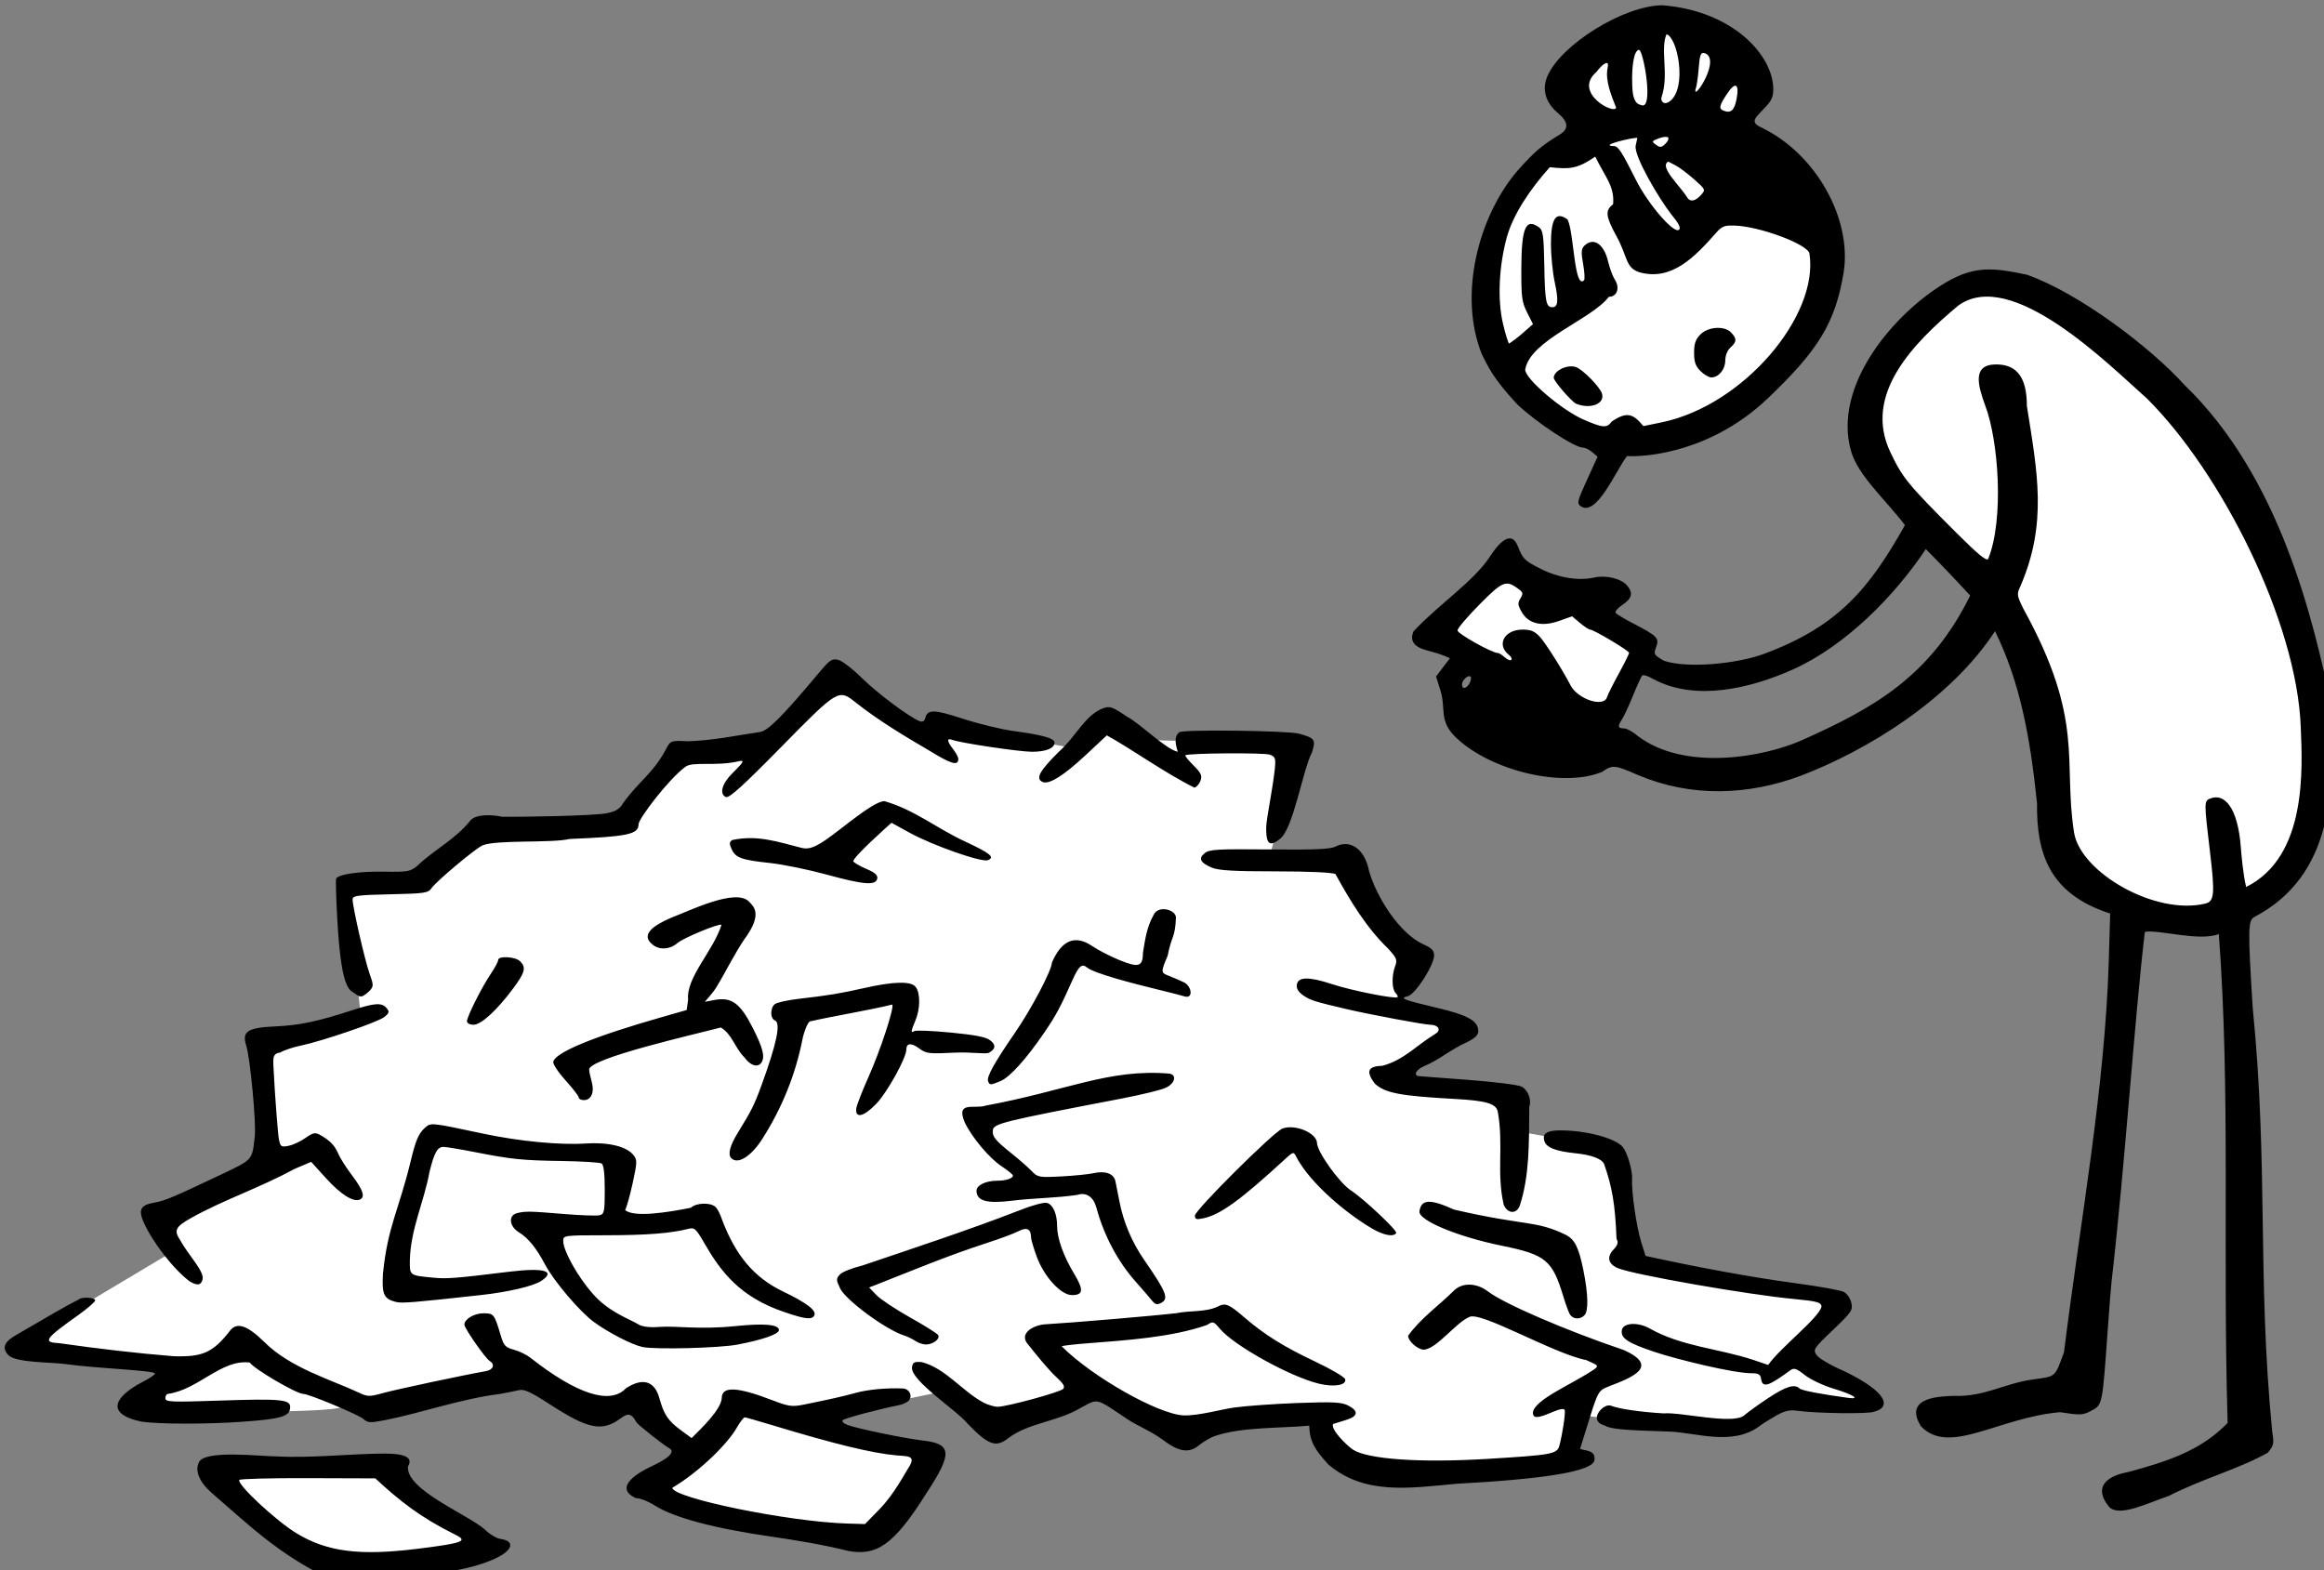 <?xml version="1.0" encoding="UTF-8"?>
<svg xmlns="http://www.w3.org/2000/svg" height="257.958mm" viewBox="0 0 381.807 257.958" width="381.807mm">
  <rect x="0" y="0" width="381.807" height="257.958" fill="#808080" stroke="none"/>
  <path color="#000" d="m 2879.008,2090.451 c -3.082,-0.013 -6.314,0.084 -9.703,0.299 -54.603,3.461 -57.79,55.452 -42.838,61.748 0,0 -38.168,28.323 -55.326,69.115 -17.158,40.792 -3.028,86.951 36.242,114.613 57.413,32.699 102.697,10.818 155.088,-54.664 52.391,-65.482 -43.584,-131.541 -43.584,-131.541 23.052,-13.922 22.796,-59.313 -39.879,-59.57 z m 202.367,159 c -22.755,-0.196 -48.166,19.082 -63.721,40.629 -19.91,27.58 -27.068,56.646 3.211,90.502 97.302,98.649 91.894,159.563 97.949,201.016 6.056,41.453 24.498,71.923 111.113,58.711 86.615,-13.212 34.727,-205.722 1.42,-268.975 -33.306,-63.252 -105.792,-100.823 -131.758,-116.76 -5.68,-3.486 -11.843,-5.068 -18.215,-5.123 z m -302.986,174.883 -45.693,45.416 109.277,54.5 19.545,-47.895 z m -419.852,68.873 -37.82,43.463 -55.227,4.961 -32.346,45.977 -90.781,0.959 -39.27,36.658 -44.061,-1.438 8.412,81.893 -59.588,17.246 3.789,76.242 -71.482,29.711 10.52,23.188 -95.445,56.955 105.426,14.018 -37.682,26.895 c 131.275,3.517 133.602,-1.898 133.602,-1.898 l 18.664,4.191 91.383,-22.358 47.123,24.557 19.973,-8.709 37.984,30.189 -30.477,22.563 c 39,14.884 83.642,27.848 141.055,36.465 l 37.256,-57.145 -76.426,-21.537 84.811,-17.518 32.213,24.559 59.902,-24.797 57.504,31.506 c 14.44,-14.71 53.786,-10.603 81.578,-15.225 7.635,12.71 10.018,31.862 30.723,35.358 43.761,6.575 82.832,-4.3 124.24,-6.477 l 10.117,-30.068 96.906,9.344 33.193,-18.27 53.561,1.193 -49.615,-32.041 29.15,-32.105 -128.779,-21.535 -13.744,-71.957 -56.242,-10.16 -2.516,-21.535 -79.621,-11.389 47.846,-32.44 -44.656,-12.119 14.385,-29.441 c -14.89,-15.33 -29.596,-21.133 -45.012,-63.402 l -48.385,-0.014 19.631,-70.369 -90.785,-2.477 -32.732,-14.111 -17.867,18.953 -84.603,-15.475 c -7.072,20.059 -43.856,-20.689 -65.783,-31.033 z m -278.465,492.139 -106.219,2.098 c 18.752,24.67 45.248,44.807 75.455,62.773 34.413,-0.707 68.466,-2.643 100.025,-13.051 z" fill="#FFFFFF" overflow="visible" paint-order="fill markers stroke" transform="translate(-113.935,-22.109) matrix(0.265,0,0,0.265,-374.679,-528.017)"></path>
  <path d="m 1975.169,3001.621 c -7.507,-6.48 -10.556,-13.475 -8.163,-18.728 2.711,-8.394 38.383,-3.962 48.176,-3.991 22.122,1.201 46.206,-1.698 67.288,-1.741 12.789,0 17.573,2.654 14.284,7.92 -1.493,14.526 37.282,29.903 47.637,39.157 2.949,2.884 7.274,5.499 9.611,5.812 9.5,1.272 7.771,7.269 -3.567,12.371 -16.305,7.337 -38.9,10.63 -77.546,11.302 l -26.079,0.453 c -30.548,-15.091 -47.342,-31.474 -71.64,-52.554 z m 127.642,34.548 c 28.367,-3.519 31.612,-4.786 22.86,-8.925 -21.548,-10.812 -33.51,-20.287 -49.185,-34.713 l -41.756,-0.145 c -22.966,-0.079 -42.11,0.428 -42.543,1.128 -1.627,2.633 22.935,25.505 35.569,33.121 19.037,11.476 38.979,14.009 75.055,9.534 z m 267.247,1.421 c -15.571,-3.87 -32.039,-6.64 -47.348,-8.841 -36.026,-5.17 -61.001,-11.818 -73.014,-19.437 -4.157,-2.636 -9.375,-4.661 -11.595,-4.5 -15.415,-7.084 4.046,-17.104 8.857,-19.369 11.61,-5.35 15.706,-9.391 11.758,-11.6 -3.687,-2.063 -19.725,-14.752 -20.278,-16.043 -3.441,-6.387 -5.908,-5.357 -9.724,-2.555 -11.661,8.603 -20.092,6.903 -44.615,-8.996 -11.296,-7.323 -15.398,-9.186 -18.535,-8.417 -2.216,0.543 -7.656,1.623 -12.088,2.4 -23.691,2.947 -48.02,11.604 -70.473,16.087 -9.778,1.926 -11.133,1.868 -13.853,-0.594 -2.952,-2.671 -33.882,-15.575 -37.333,-15.575 -4.17,0 -30.753,-15.591 -33.124,-19.427 -17.709,-2.205 -31.693,16.735 -50.729,19.427 -0.88,0 -1.601,1.19 -1.601,2.644 0,2.404 3.11,2.539 34.291,1.49 36.681,-1.234 43.075,-0.655 43.075,3.902 0,5.914 -5.097,7.496 -29.818,9.253 -21.951,1.56 -51.238,1.525 -62.426,-0.076 -24.27,-5.303 -14.819,-16.534 0.776,-24.645 4.211,-2.148 7.656,-4.473 7.656,-5.166 0,-1.972 -36.195,-3.173 -55.328,-5.869 -9.124,-1.286 -31.054,-0.711 -35.666,-5.634 -4.162,-4.599 -2.479,-8.359 5.775,-12.905 20.729,-12.013 27.691,-16.269 37.911,-21.527 1.741,-1.741 10.238,-1.288 10.238,0.546 0,0.908 -4.814,5.078 -10.697,9.268 -20.75,14.775 -22.061,16.754 -11.459,17.299 24.244,3.443 47.486,6.192 70.766,8.064 17.894,0.574 24.445,-2.161 35.202,-16.134 4.235,-5.103 10.615,-2.894 20.953,7.253 16.226,16.172 41.045,23.248 58.465,31.359 5.69,2.706 6.677,2.727 15.312,0.333 7.943,-2.203 50.347,-11.236 63.627,-13.554 4.661,-0.814 5.894,-4.187 2.329,-6.372 -2.705,-1.658 -15.626,-20.234 -15.626,-22.465 0,-3.433 6.061,-7.03 11.847,-7.03 6.42,0 6.735,0.412 10.811,14.111 1.762,5.922 2.856,7.078 8.016,8.467 3.287,0.885 7.852,3.085 10.145,4.889 28.976,22.793 49.615,29.404 59.347,19.009 10.278,-6.689 17.693,-4.703 20.747,6.162 2.795,10.175 5.372,14.008 13.367,19.888 l 6.588,4.845 c 5.851,-5.85 18.172,-17.412 18.696,-24.76 0,-7.534 9.424,-7.143 31.43,1.305 10.015,3.845 12.188,4.149 19.341,2.712 15.836,-3.181 24.298,-5.095 32.518,-7.352 7.402,-2.033 18.742,-3.08 28.96,-2.673 4.026,0.16 6.22,4.473 3.775,7.42 -0.93,1.121 -3.663,2.43 -6.072,2.91 -12.752,2.537 -33.581,8.076 -34.864,9.271 -0.851,0.792 0.334,2.057 2.806,2.997 5.998,2.28 35.507,8.388 46.617,9.649 18.262,2.072 18.698,7.872 2.449,32.573 -20.723,33.203 -31.4,38.812 -48.182,35.984 z m 19.057,-25.977 c 9.106,-9.326 16.018,-22.771 17.986,-25.761 5.085,-7.724 -0.663,-6.941 -7.675,-7.592 -15.171,-1.41 -38.143,-7.001 -76.716,-18.672 -8.865,-2.682 -16.602,-4.889 -17.195,-4.905 -0.593,-0.016 -2.699,2.692 -4.68,6.016 -5.475,10.043 -23.369,27.737 -40.178,37.653 0,6.345 72.203,21.11 108.472,22.182 l 10.96,0.324 z m 762.28,-1.36 c -10.911,-13.425 0.499,-19.681 11.969,-21.68 23.944,-6.547 45.02,-13.2 61.498,-30.448 -3.181,-106.773 1.873,-205.669 -5.462,-303.101 -11.902,4.874 -37.9,-2.995 -45.869,-1.309 -6.49,54.905 -12.158,143.21 -20.663,217.127 -0.291,2.216 -1.376,15.997 -2.412,30.624 -3.225,45.536 -3.206,45.44 -9.95,49.051 -5.434,2.909 -6.727,2.974 -19.557,0.978 -38.575,3.402 -68.662,27.151 -86.239,8.72 -11.502,-18.691 13.579,-18.537 20.55,-18.84 18.44,0.731 30.802,-7.534 48.421,-10.12 15.05,-2.053 13.819,-0.999 19.729,-16.895 10.468,-83.922 25.28,-163.31 27.741,-241.984 l 0.895,-30.036 c -38.175,-12.337 -45.666,-37.607 -45.36,-68.413 -4.21,-40.836 -10.449,-74.882 -26.026,-106.675 -27.697,42.551 -79.788,74.181 -120.495,89.684 -32.652,12.144 -67.679,13.504 -100.736,-0.427 -14.55,-6.381 -16.015,-6.51 -22.396,-1.969 -25.974,10.472 -71.19,-1.875 -91.29,-22.046 -9.939,-10.037 -5.424,-17.07 -8.839,-28.203 l -2.811,-8.938 4.322,-5.666 4.322,-5.666 -3.707,-1.559 c -2.039,-0.857 -6.777,-2.333 -10.53,-3.28 -8.116,-2.048 -10.932,-6.084 -8.289,-11.884 15.982,-17.078 37.175,-30.722 47.504,-46.543 4.126,-6.451 12.587,-17.181 16.974,-6.447 3.295,8.349 4.134,9.185 14.446,14.386 10.957,5.527 23.331,7.515 33.085,5.315 7.352,-1.658 16.901,0.707 20.428,5.061 3.821,4.717 2.998,7.845 -3.155,11.992 -2.794,1.883 -4.602,4.084 -4.018,4.892 0.584,0.808 5.776,3.908 11.538,6.89 14.309,7.405 15.621,8.808 13.496,14.437 -1.615,4.278 -1.338,4.751 4.887,8.342 14.681,4.947 45.324,1.845 61.743,-4.188 46.97,-17.261 65.966,-41.418 87.663,-79.863 -11.291,-15.123 -29.024,-30.52 -33.437,-46.019 -11.593,-40.719 26.99,-85.824 59.069,-104.629 17.904,-10.496 29.834,-8.867 49.955,-4.677 32.666,11.555 77.034,45.398 97.62,68.272 59.58,57.398 79.964,146.102 90.955,197.95 2.728,53.457 1.244,106.283 -47.481,131.976 -4.029,2.044 -4.132,7.455 -1.068,56.356 9.829,99.008 2.695,167.044 12.092,262.802 1.211,7.405 0.957,8.586 -2.806,13.059 -18.381,10.278 -39.886,15.8 -61.437,26.812 -12.866,4.229 -30.298,13.312 -36.868,6.78 z m 59.821,-374.138 c 5.392,-1.445 5.797,-6.052 2.765,-31.506 -3.833,-32.19 -3.835,-32.099 0.42,-33.695 8.225,-3.087 16.752,5.013 18.655,30.552 0.355,4.759 1.48,17.191 3.29,24.388 38.035,-18.825 34.84,-73.707 33.865,-98.773 -2.317,-65.736 -49.467,-158.372 -95.164,-203.862 -23.729,-21.057 -84.381,-82.204 -117.4,-57.646 -27.887,23.387 -58.944,54.948 -41.867,90.758 7.628,15.996 10.82,19.892 40.922,49.952 13.417,13.398 18.731,17.765 19.72,16.205 9.902,-24.501 6.463,-73.477 -1.911,-95.281 -4.348,-12.049 -8.292,-25.258 6.685,-25.319 13.113,-0.053 19.193,8.137 19.193,25.689 6.4,40.688 13.039,72.783 -4.149,112.141 -2.179,4.591 -2.039,5.535 2.029,13.736 38.203,69.323 24.433,93.912 31.361,138.553 3.832,24.693 50.343,51.788 81.586,44.109 z m -250.405,-101.201 c 44.779,-19.931 79.78,-39.698 104.445,-89.73 -9.062,-9.861 -19.154,-20.438 -27.501,-28.798 -19.559,29.359 -50.157,60.253 -82.634,74.726 -26.1,11.631 -60.225,19.915 -86.333,5.828 -3.191,-1.883 -6.307,-2.841 -6.925,-2.129 -0.618,0.712 -3.191,6.371 -5.719,12.577 -2.528,6.205 -5.542,12.713 -6.699,14.462 -2.889,4.368 -2.642,5.686 1.065,5.686 1.742,0 5.55,2.044 8.462,4.543 28.909,22.247 78.269,13.327 101.84,2.836 z m -120.742,-26.659 c 0.552,-1.74 3.865,-8.368 7.362,-14.729 3.497,-6.361 6.358,-12.128 6.358,-12.815 0,-1.34 -21.947,-14.422 -24.194,-14.422 -0.741,0 -3.549,-1.853 -6.241,-4.119 l -4.895,-4.119 -7.966,2.829 c -10.684,3.795 -18.982,1.877 -23.193,-5.36 -2.535,-4.358 -2.668,-5.642 -0.885,-8.56 1.823,-2.984 1.676,-3.746 -1.126,-5.823 -7.811,-5.79 -9.777,-5.015 -24.215,9.554 -7.514,7.582 -13.661,14.831 -13.661,16.11 0,2.036 21.342,13.992 24.976,13.992 0.751,0 2.696,1.204 4.322,2.676 1.627,1.472 3.444,2.19 4.039,1.595 0.595,-0.595 -0.061,-1.98 -1.459,-3.079 -7.951,-6.254 -2.841,-15.698 8.494,-15.698 5.045,0 7.456,1.004 10.637,4.432 3.546,3.822 13.875,20.131 19.108,30.172 4.483,8.602 20.489,13.83 22.542,7.362 z m -85.159,-8.743 c 0.886,-1.656 1.16,-3.463 0.608,-4.015 -1.408,-1.409 -5.33,2.128 -5.33,4.807 0,3.204 2.838,2.729 4.722,-0.791 z m -87.574,484.417 c -7.28,-8.102 -11.795,-13.717 -11.795,-24.083 -18.475,1.713 -41.768,0.686 -58.83,6.51 -2.659,0.98 -6.971,3.534 -9.582,5.676 -6.214,5.099 -12.572,4.101 -22.591,-3.547 -6.974,-5.167 -15.598,-8.534 -21.738,-12.623 -20.326,-13.613 -17.738,-13.015 -29.438,-6.802 -13.73,8.223 -32.062,9.099 -44.293,18.445 -7.791,6.128 -12.407,4.52 -25.323,-8.822 -6.016,-7.804 -35.384,-26.585 -34.524,-34.986 0.448,-3.155 1.348,-3.63 6.137,-3.237 14.88,3.944 24.674,17.823 38.227,25.096 2.837,1.457 6.826,2.62 8.865,2.583 5.875,-0.106 38.38,-8.98 40.44,-11.04 1.411,-1.41 0.26,-3.33 -4.732,-7.893 -3.614,-3.326 -11.707,-12.951 -16.611,-19.286 -6.841,-7.13 3.004,-12.521 10.398,-12.922 14.988,-0.813 67.606,-5.281 81.277,-6.901 8.306,-1.766 18.125,-0.427 25.776,-4.204 4.596,-2.332 6.715,-1.425 16.629,7.121 12.084,10.415 24.297,18.027 43.292,26.982 10.108,4.765 18.608,9.772 18.889,11.127 0.769,3.711 -7.042,4.97 -16.481,2.656 -17.791,-4.36 -52.441,-23.581 -61.134,-33.911 -4.015,-4.772 -4.363,-4.877 -8.078,-2.442 -22.254,7.754 -50.121,9.46 -74.382,11.382 -7.978,0.608 -15.06,1.429 -15.737,1.825 19.166,19.157 59.996,42.169 75.647,42.86 9.209,0.275 23.62,-3.818 31.155,-4.865 7.535,-1.047 25.462,-2.327 39.837,-2.844 21.892,-0.788 26.931,-0.53 31.027,1.588 6.58,3.402 6.159,6.641 -1.154,8.89 -3.324,1.022 -7.039,2.178 -8.254,2.567 -1.498,3.616 8.655,13.377 12.284,15.851 9.173,6.003 41.699,8.275 82.937,5.795 40.366,-2.428 43.624,-3.014 45.041,-8.115 1.927,-6.937 3.962,-20.398 3.357,-22.212 -0.376,-1.128 -3.145,-0.642 -7.866,1.382 -9.1,3.9 -11.854,3.935 -11.854,0.15 1.035,-8.131 24.593,-17.608 37.972,-26.738 2.95,-2.179 2.668,-2.508 -4.93,-5.745 -20.512,-4.061 -65.811,-30.735 -72.554,-26.696 -8.303,3.54 -20.069,19.661 -28.037,20.247 -3.806,0 -9.815,-5.307 -9.815,-8.667 8.117,-11.135 18.105,-17.817 28.443,-28.001 5.078,-5.051 13.973,-4.85 20.954,0.475 10.209,7.787 47.883,24.054 84.38,36.433 22.838,10.269 4.25,17.242 -8.636,22.227 -7.892,3.383 -6.826,1.295 -16.362,32.056 l -2.162,6.976 c 3.036,1.223 9.598,0.629 8.93,6.649 0,7.556 -33.72,12.202 -85.729,14.988 -29.733,2.783 -56.789,6.965 -79.27,-11.955 z m 211.414,-20.422 c -28.902,-0.852 -36.306,-1.545 -40.144,-3.755 -10.596,-2.953 -1.013,-13.709 3.622,-12.364 5.379,2.079 18.465,4.005 32.988,4.855 10.436,-0.965 43.176,7.221 50.021,1.175 1.924,-1.744 8.568,-6.531 14.764,-10.638 11.013,-7.3 16.354,-8.95 19.439,-6.006 1.308,1.248 12.706,3.455 30.192,5.845 8.041,1.099 3.042,-2.075 -8.914,-5.659 -6.428,-1.927 -14.508,-5.739 -17.954,-8.471 -5.106,-4.047 -6.748,-4.617 -8.865,-3.077 -12.623,9.179 -17.362,11.781 -18.252,5.548 -0.418,-2.932 -1.547,-3.61 -6.009,-3.61 -11.028,0 -45.654,-8.403 -60.157,-13.252 -16.504,-5.518 -20.901,-8.424 -20.196,-13.348 0.677,-4.729 9.839,-5.336 17.3,-1.146 19.864,11.243 42.955,12.42 64.143,19.462 l 9.29,3.147 c 7.447,-10.714 31.367,-29.006 33.041,-36.124 0,-2.665 -2.736,-3.434 -16.924,-4.756 -28.694,-2.675 -99.561,-15.071 -109.216,-19.105 -6.079,-2.539 -7.147,-6.907 -2.816,-11.517 2.72,-2.895 3.149,-4.422 1.9,-6.755 -0.854,-21.646 -2.739,-32.036 -7.618,-46.102 -1.311,-3.415 -7.678,-5.848 -18.103,-6.917 -11.971,-1.227 -17.723,-3.489 -18.984,-7.464 -1.455,-4.585 1.346,-6.595 9.298,-6.672 16.179,-0.156 34.896,4.793 39.377,10.414 2.811,3.525 6.029,14.686 5.677,19.684 -0.521,7.389 2.716,29.808 5.646,39.105 l 2.716,8.616 c 31.485,6.908 64.487,13.079 92.928,16.916 14.627,1.949 28.167,4.398 30.09,5.442 1.923,1.044 3.978,4.095 4.567,6.779 0.989,4.502 0.1,5.805 -11.44,16.798 -12.021,11.45 -12.418,12.06 -10.108,15.539 1.356,2.043 8.684,6.331 16.809,9.837 28.029,13.462 29.211,22.706 18.837,25.269 -2.817,1.491 -35.956,1.081 -47.727,-0.591 -4.869,-0.691 -7.852,0.053 -13.7,3.417 -4.112,2.366 -8.564,5.207 -9.894,6.316 -16.868,12.209 -38.941,3.803 -55.627,3.167 z m -636.629,-52.428 c -6.49,-1.383 -20.876,-8.779 -29.975,-15.409 -8.883,-6.473 -24.876,-25.286 -30.466,-35.839 -5.413,-10.219 -10.437,-16.392 -16.181,-19.886 -5.995,-3.646 -6.655,-10.475 -1.145,-11.855 5.173,-1.296 7.822,-1.248 29.101,0.525 10.465,0.872 20.438,1.216 22.162,0.765 2.822,-0.738 3.135,-2.317 3.135,-15.848 0,-9.965 -0.653,-15.432 -1.938,-16.226 -1.066,-0.658 -12.126,-1.352 -24.58,-1.541 -24.876,-0.378 -31.16,-1.025 -54.593,-5.626 -8.708,-1.71 -17.205,-3.108 -18.882,-3.108 -3.756,0 -5.692,3.475 -8.685,15.589 -3.436,18.788 -11.735,35.37 -12.16,54.895 -0.051,9.414 -0.364,9.195 15.266,10.645 7.838,0.727 13.489,0.269 46.413,-3.757 21.53,-2.633 29.15,-0.429 19.77,5.716 -4.962,3.251 -20.312,6.86 -37.083,8.719 -41.888,4.642 -49.271,5.243 -52.983,4.311 -7.505,-1.884 -8.758,-4.59 -8.067,-17.431 3.012,-29.678 9.72,-39.018 17.196,-69.823 3.094,-12.953 4.891,-17.164 8.844,-20.725 3.67,-3.306 3.314,-3.342 36.533,3.718 21.763,4.625 47.246,7.075 62.783,6.036 14.374,-0.962 25.716,1.77 30.006,7.227 2.307,2.934 2.267,4.434 -0.454,16.979 -1.641,7.569 -3.774,15.237 -4.738,17.04 5.216,4.761 26.443,1.496 40.733,-1.439 3.394,-3.071 11.772,-3.406 15.147,-0.606 1.223,1.015 3.064,4.507 4.091,7.761 8.421,22.382 19.876,36.054 37.716,44.688 15.185,7.289 21.354,12.078 19.474,15.12 -1.59,2.573 -5.6,2.105 -17.944,-2.094 -28,-9.304 -39.873,-25.147 -49.986,-42.654 -5.388,-9.338 -6.239,-10.105 -10.108,-9.112 -10.767,2.764 -25.687,3.934 -50.563,3.964 -26.928,0.032 -26.997,0.042 -26.947,3.659 0.086,6.161 9.105,22.227 18.359,32.702 10.123,11.459 22.599,15.454 28.518,19.04 1.983,1.202 6.258,1.899 12.087,1.462 11.639,-0.873 24.806,1.819 47.595,-0.521 18.075,-1.856 27.168,-1.032 27.168,2.464 0,2.49 -10.096,6.014 -25.788,9 -11.335,2.157 -50.967,3.15 -58.83,1.474 z m 169.192,-3.754 c -1.749,-1.21 -4.906,-2.74 -7.016,-3.399 -11.182,-3.492 -36.184,-21.913 -39.647,-29.209 -2.493,-5.254 -2.506,-5.978 -0.156,-8.575 1.412,-1.56 7.726,-4.082 14.031,-5.604 32.372,-10.943 67.803,-22.702 95.457,-33.475 9.537,-3.78 17.142,-5.896 19.03,-5.296 3.741,1.187 6.185,6.907 6.185,14.471 0,7.447 3.909,18.399 10.431,29.226 6.17,10.242 5.879,13.437 -1.223,13.437 -6.864,0 -17.33,-11.443 -21.881,-23.926 -1.894,-5.196 -3.455,-10.46 -3.469,-11.699 -0.06,-5.42 -2.535,-6.708 -7.731,-4.021 -2.728,1.411 -11.369,4.642 -19.203,7.181 -25.397,8.239 -45.584,16.822 -69.595,26.239 l -3.876,1.5 4.506,4.703 c 2.478,2.587 11.838,8.81 20.799,13.829 8.961,5.019 16.823,9.95 17.472,10.957 1.482,2.301 -3.119,5.86 -7.575,5.86 -1.849,0 -4.793,-0.99 -6.542,-2.2 z m 405.633,-16.738 c -0.823,-1.551 -2.594,-6.447 -3.935,-10.879 -6.805,-22.497 -10.873,-25.861 -37.936,-31.376 -27.778,-5.661 -52.097,-15.822 -51.248,-21.414 1.139,-7.509 6.564,-7.773 21.42,-1.042 45.462,10.531 49.933,6.342 69.456,15.713 5.501,2.985 7.914,7.883 10.73,21.771 3.056,15.074 3.29,25.457 0.633,28.114 -2.813,2.813 -7.393,2.368 -9.12,-0.886 z m -259.298,-8.704 c -1.564,-1.955 -5.802,-6.871 -9.418,-10.924 -11.406,-12.783 -19.926,-28.76 -24.681,-46.283 -1.812,-6.678 -6.329,-9.724 -11.731,-7.911 -13.899,2.031 -26.131,1.865 -40.825,3.64 -15.359,1.919 -21.759,0.092 -21.759,-6.21 0,-3.441 5.738,-6.21 12.867,-6.21 5.323,0 9.698,-1.426 9.698,-3.162 0,-0.663 -3.083,-3.211 -6.85,-5.662 -7.578,-4.929 -18.595,-17.999 -23.003,-27.288 -5.874,-13.787 6.452,-8.068 12.93,-10.448 50.657,-9.337 76.273,-23.006 114.047,-19.828 4.7,0.905 3.24,6.184 -2.432,8.795 -2.881,1.326 -15.03,4.291 -26.997,6.588 -74.657,14.331 -79.639,15.558 -80.169,19.744 -0.484,3.822 1.54,6.315 11.669,14.373 4.432,3.526 9.917,8.336 12.188,10.689 3.992,4.136 4.609,4.254 18.535,3.538 7.923,-0.407 16.977,-1.316 20.12,-2.019 7.295,-1.632 12.511,0.304 13.504,5.011 0.429,2.033 1.55,7.685 2.491,12.561 2.462,12.749 7.721,25.197 15.248,36.083 13.872,20.065 15.504,24.146 10.689,26.722 -2.695,1.442 -3.785,1.121 -6.122,-1.801 z m -595.975,-11.301 c -10.357,-7.625 -23.861,-25.268 -29.015,-37.375 -3.136,-7.506 -1.547,-10.152 7.016,-11.683 6.481,-1.159 11.097,-3.097 40.065,-16.818 21.166,-10.026 20.347,-9.129 22.03,-24.121 0.958,-8.528 -2.776,-48.278 -5.295,-56.375 -2.763,-8.88 0.685,-11.113 18.404,-11.923 14.732,-0.673 26.011,-3.061 47.335,-10.021 13.964,-4.558 18.363,-4.822 21.304,-1.279 1.849,2.227 1.645,3.019 -1.412,5.495 -3.897,3.155 -38.699,15.04 -52.308,17.863 -4.667,0.968 -10.227,2.864 -12.354,4.213 -5.306,0.557 -4.222,4.556 -3.852,12.7 0.574,12.623 2.539,38.003 3.113,40.87 0.967,4.833 1.409,5.141 6.048,4.217 2.753,-0.548 7.46,-2.74 10.459,-4.87 4.572,-3.248 6.004,-3.567 8.865,-1.979 6.192,3.438 9.293,6.601 11.389,11.62 1.139,2.725 5.065,8.905 8.725,13.733 6.859,9.048 8.22,13.478 4.569,14.879 -4.103,1.575 -11.87,-3.389 -20.879,-13.345 l -9.136,-10.095 -10.543,4.481 c -21.484,11.743 -44.312,19.237 -64.223,30.507 -9.315,5.239 -10.459,7.577 -6.553,13.389 4.95,9.192 14.988,19.267 14.021,24.368 -0.994,3.802 -2.967,4.195 -7.772,1.549 z m 732.55,-33.082 c -17.35,-10.288 -35.606,-26.736 -43.926,-39.576 -4.879,-6.863 -2.817,-9.731 -9.147,-3.912 -28.468,26.162 -40.575,34.962 -51.289,37.274 -4.334,0.936 -5.238,0.647 -5.238,-1.671 0,-3.395 48.742,-51.87 54.268,-53.971 7.756,-2.949 21.237,2.707 21.434,8.993 0.176,5.616 13.925,24.8 21.083,29.416 7.761,5.006 28.905,24.908 28.006,26.362 -1.619,2.619 -7.886,1.416 -15.191,-2.915 z m 81.849,-14.607 c -4.605,-19.938 0.069,-37.026 -3.7,-57.82 -1.064,-4.903 -7.331,-6.739 -26.572,-7.784 -33.725,-1.832 -43.218,-3.637 -49.562,-9.42 -6.432,-8.476 -3.516,-10.883 4.779,-11.166 13.607,-3.857 20.319,-12.193 32.826,-19.884 3.672,-2.204 1.659,-5.541 -3.343,-5.541 -3.687,0 -37.45,-6.324 -52.394,-9.814 -18.825,-4.396 -22.061,-5.424 -26.281,-8.35 -3.022,-2.095 -4.359,-4.28 -4.029,-6.588 0.722,-5.065 7.336,-5.187 21.907,-0.403 12.252,4.022 39.17,9.368 40.531,8.05 0.384,-0.372 -0.16,-1.535 -1.209,-2.584 -2.342,-2.342 -2.477,-10.838 -0.264,-16.658 1.462,-3.845 0.966,-5.059 -4.492,-10.984 -13.284,-12.795 -23.545,-29.719 -32.498,-46.089 -1.876,-1.004 -16.72,-1.673 -37.13,-1.673 -25.477,0 -35.357,-0.565 -39.398,-2.253 -7.303,-3.051 -8.661,-5.72 -4.59,-9.017 2.917,-2.362 7.803,-2.644 40.136,-2.318 27.745,0.28 37.818,-0.147 40.885,-1.733 9.365,-4.843 18.34,1.634 20.889,15.073 4.702,16.281 18.741,38.573 33.491,45.386 5.376,2.381 6.85,3.885 6.85,6.991 0,6.048 -11.67,24.185 -16.259,25.268 -5.435,1.283 -3.129,2.207 17.871,7.16 19.4,4.575 25.788,8.174 25.788,14.526 0,2.493 -2.086,4.439 -7.656,7.139 -9.077,4.019 -16.682,10.68 -25.788,14.509 -5.18,2.13 -7.121,5.889 -3.224,6.244 1.108,0.102 15.07,1.163 31.027,2.36 15.957,1.197 30.635,3.07 32.619,4.161 3.9,2.145 6.204,8.383 4.62,12.51 -0.128,23.2 0.129,42.701 -5.878,61.284 -2.041,5.367 -7.564,5.045 -9.954,-0.581 z m -478.882,-28.878 c -2.277,-2.277 -0.877,-7.754 4.004,-15.671 8.42,-13.655 10.303,-17.419 14.603,-29.19 9.604,-26.287 12.265,-39.082 8.436,-40.551 -2.968,-1.139 -3.026,-7.636 -0.09,-10.073 1.232,-1.023 7.941,-2.517 14.909,-3.321 18.479,-2.132 25.665,-3.312 40.124,-6.592 18.78,-4.26 29.613,-4.494 32.387,-0.7 2.906,3.974 2.811,13.47 -0.207,20.694 -2.881,6.894 -2.995,8.049 -0.658,6.604 0.968,-0.598 11.158,-0.185 22.644,0.919 15.132,1.454 21.834,2.777 24.335,4.801 3.782,2.825 3.303,5.531 -0.708,7.678 -2.023,1.083 -11.154,-0.543 -20.88,-0.049 -16.425,0.834 -18.023,0.647 -22.451,-2.627 -4.877,-3.605 -7.922,-3.342 -7.922,0.686 0,5.203 -11.78,26.503 -18.586,33.606 -7.734,8.072 -13.148,9.395 -12.475,3.048 0.203,-1.911 3.556,-10.585 7.452,-19.275 7.496,-16.721 16.366,-43.728 14.858,-45.236 -13.957,3.451 -37.096,7.232 -51.213,10.49 -1.51,1.312 -3.548,6.474 -4.53,11.472 -4.184,21.306 -12.665,42.302 -24.735,61.231 -7.028,11.021 -15.216,16.137 -19.297,12.056 z m -94.557,-37.591 c 0,-0.877 -3.669,-5.646 -8.154,-10.598 -4.484,-4.952 -7.93,-10.147 -7.656,-11.545 1.134,-5.792 24.977,-15.634 66.826,-27.587 l 15.872,-4.533 0.904,-6.321 c -1.343,-14.022 15.525,-30.047 20.69,-46.494 -1.169,-1.189 -23.773,8.165 -27.342,11.314 -4.657,4.109 -11.636,4.422 -15.609,0.701 -9.62,-7.822 8.377,-14.843 12.605,-16.764 10.253,-3.823 38.771,-17.984 47.247,-9.835 2.255,2.702 9.666,7.024 -2.945,23.845 -2.008,2.959 -5.811,9.312 -8.451,14.117 -8.207,14.938 -9.278,16.687 -12.594,20.564 l -3.224,3.769 6.051,-1.129 c 10.466,-1.953 15.874,1.979 23.563,17.134 6.489,12.79 7.824,18.147 5.418,21.746 -2.177,3.256 -6.953,1.772 -10.456,-3.248 -5.823,-5.627 -7.802,-14.688 -14.711,-18.566 -15.797,4.189 -81.954,19.118 -81.588,26.131 0,1.096 0.701,4.438 1.558,7.426 1.869,6.518 -0.219,11.469 -4.838,11.469 -1.742,0 -3.167,-0.718 -3.167,-1.595 z m 253.76,-10.158 c -1.015,-2.646 3.873,-11.439 16.7,-30.04 10.223,-14.825 22.876,-38.896 22.89,-43.546 5.824,-13.295 13.896,-17.695 25.002,-10.159 3.529,2.438 11.132,6.353 16.895,8.701 12.054,4.911 14.477,4.101 14.565,-4.869 1.341,-7.627 2.013,-14.978 6.723,-23.469 3.163,-6.067 14.368,-2.713 13.661,2.468 -0.483,12.129 -2.653,10.434 -5.117,23.213 -4.237,9.826 -4.215,10.49 0.397,12.244 2.408,0.915 6.795,2.812 9.749,4.213 4.712,2.236 5.985,10.303 0.419,8.715 -2.809,-0.801 -5.561,-1.595 -16.45,-4.235 -15.828,-3.838 -39.706,-10.044 -44.205,-13.777 -3.069,-2.547 -5.057,-0.794 -8.896,7.846 -7.36,16.566 -10.185,21.846 -17.238,32.215 -11.201,16.466 -21.548,27.988 -27.294,30.392 -6.39,2.673 -6.808,2.678 -7.802,0.089 z m -323.066,-37.149 c 0,-2.87 9.175,-21.119 14.833,-29.503 2.479,-3.675 4.508,-7.482 4.508,-8.462 0,-2.715 10.711,-2.122 13.585,0.752 3.865,3.865 3.123,6.854 -4.137,16.662 -10.116,13.667 -19.953,22.711 -24.701,22.711 -2.343,0 -4.088,-0.922 -4.088,-2.16 z m -71.422,-18.459 c -5.509,-3.466 -7.712,-21.828 -9.037,-45.939 -0.692,-12.592 -0.974,-23.419 -0.626,-24.06 1.449,-2.671 14.241,-4.534 29.381,-4.28 14.894,0.25 16.544,-0.034 20.864,-3.589 10.707,-10.285 23.487,-16.239 32.988,-28.178 3.307,-3.924 13.151,-3.729 19.61,-2.277 9.575,0.182 57.014,-0.496 65.199,-2.237 3.548,-0.755 7.492,-1.832 9.704,-6.022 9.701,-13.591 18.414,-18.261 26.514,-33.244 2.852,-5.692 3.25,-5.848 13.506,-5.302 15.737,-0.459 29.102,-3.393 44.942,-5.738 5.06,-0.742 13.851,-9.59 37.268,-37.508 6.061,-7.226 7.497,-8.147 11.282,-7.233 2.385,0.576 9.038,5.691 14.784,11.367 9.609,9.492 29.382,24.243 35.733,26.658 1.797,0.683 2.925,0 3.473,-2.092 1.399,-5.351 5.43,-5.245 23.444,0.618 9.621,3.131 23.584,6.522 31.028,7.535 18.507,2.518 25.623,4.538 25.623,7.27 0,3.476 -5.36,5.633 -13.997,5.633 -7.794,-4e-4 -44.464,-5.479 -49.431,-7.385 -3.517,-1.349 -3.303,0.824 0.569,5.773 1.734,2.216 3.168,4.893 3.188,5.949 0.085,4.611 -4.217,3.406 -17.91,-5.016 -15.651,-9.18 -31.266,-18.498 -45.538,-29.759 -10.765,-8.626 -10.953,-8.515 -46.121,27.259 -23.751,24.16 -32.416,32.018 -34.448,31.239 -3.371,-1.294 -3.826,-6.658 3.583,-14.329 5.277,-5.465 9.462,-9.071 4.348,-7.864 -14.238,3.36 -28.398,-0.069 -33.109,3.45 -10.773,8.047 -29.017,32.266 -29.017,35.59 0,6.263 -6.676,7.693 -42.712,9.149 -11.217,2.714 -46.217,0.329 -54.271,4.083 -5.391,2.838 -28.318,22.114 -31.195,26.227 -2.267,3.242 -4.001,3.51 -25.774,3.997 -20.562,0.46 -23.342,0.844 -23.335,3.224 0.016,4.587 7.591,37.724 10.494,45.895 2.607,7.337 2.602,7.896 -0.098,10.879 -5.672,5.138 -5.562,3.619 -10.909,0.255 z m 294.652,-72.407 c -11.524,-3.15 -27.481,-6.419 -35.459,-7.264 -17.577,-1.862 -21.243,-3.191 -23.706,-8.596 -1.541,-3.383 -1.461,-4.446 0.427,-5.64 15.305,-3.303 27.962,1.032 42.62,4.79 5.854,1.501 10.341,-0.666 24.972,-12.061 15.881,-12.368 22.97,-16.815 26.803,-16.815 18.924,5.552 31.69,16.49 49.571,24.851 16.003,7.427 19.104,9.948 14.442,11.737 -3.871,1.486 -34.132,-9.129 -48.427,-16.987 l -11.28,-6.2 c -3.264,2.889 -24.361,21.754 -23.671,23.953 0.542,0.878 4.224,2.984 8.181,4.68 5.174,2.218 7.044,3.878 6.659,5.911 -0.846,4.466 -8.202,3.909 -31.133,-2.358 z m 272.246,-28.083 c -0.085,-2.103 0.366,-5.989 1.855,-14.364 1.489,-8.375 3.052,-18.664 3.473,-22.864 0.692,-6.897 0.395,-7.778 -3.065,-9.094 -3.506,-1.333 -51.034,-0.974 -52.404,0.396 -0.326,0.326 1.972,3.159 5.107,6.294 4.74,4.74 5.465,6.338 4.304,9.483 -0.768,2.08 -2.466,3.994 -3.772,4.253 -18.949,-9.425 -37.932,-23.384 -54.306,-32.397 l -12.759,11.934 c -13.673,12.789 -22.782,18.573 -26.813,17.026 -4.914,-1.886 -2.331,-6.784 9.985,-18.939 10.869,-9.666 15.916,-22.521 27.435,-26.884 4.047,-1.411 5.763,-0.797 14.627,5.227 8.191,4.23 24.145,20.343 31.541,21.804 -1.734,-5.156 -2.217,-9.934 1.036,-12.147 2.871,-1.774 67.143,-0.971 74.047,0.925 9.945,2.732 10.553,3.589 8.15,11.501 -5.892,11.252 -11.555,47.382 -19.822,53.645 -8.643,7.392 -8.419,-1.363 -8.618,-5.798 z m 195.173,-200.235 c -2.655,-1.942 -2.414,-3.008 3.718,-16.451 l 6.558,-14.375 -3.305,-2.821 c -1.818,-1.551 -4.43,-2.821 -5.805,-2.821 -5.22,0 -29.063,-15.736 -40.764,-26.902 -15.48,-16.713 -17.75,-23.077 -21.761,-30.703 -15.041,-37.124 -2.067,-86.03 21.938,-114.018 10.711,-11.994 14.782,-15.483 26.118,-22.388 5.907,-3.598 5.59,-7.867 -0.993,-13.388 -7.61,-6.382 -10.013,-14.499 -6.672,-22.544 8.232,-19.825 47.447,-44.147 71.433,-44.304 43.875,3.474 68.232,30.958 68.741,51.341 0.05,5.691 -0.905,7.76 -5.985,12.962 -4.622,5.149 -9.024,7.952 -1.612,11.374 34.267,16.28 56.727,57.181 51.135,90.58 -5.233,30.807 -15.682,47.705 -47.056,77.567 -34.122,32.478 -73.756,36.406 -87.165,35.665 -6.873,8.875 -18.644,37.491 -28.524,31.224 z m 18.985,-52.574 c 9.869,-6.827 13.766,-4.403 19.692,2.787 l 11.264,-2.332 c 50.837,-10.44 97.865,-66.305 91.656,-104.825 -1.522,-5.821 -31.315,-16.826 -46.509,-17.18 -5.499,-0.127 -7.341,-0.049 -11.259,4.412 -13.213,15.044 -27.581,29.978 -47.277,24.619 -9.135,-2.737 -7.307,-9.274 -14.662,-22.674 -6.644,-12.106 -7.021,-15.799 -1.998,-19.566 1.086,-11.155 -5.11,-17.226 -11.067,-29.534 -11.372,7.787 -15.99,7.832 -28.172,6.556 -12.35,13.785 -22.704,29.267 -26.643,43.428 -4.951,18.165 -5.857,38.821 -2.355,53.691 1.587,6.739 3.321,12.231 3.853,12.204 5.617,-3.74 9.348,-7.355 14.722,-12.04 l -3.654,-7.253 c -3.233,-6.418 -3.644,-9.572 -3.571,-27.4 0.105,-25.239 2.763,-31.35 11.015,-25.317 2.445,1.787 2.904,5.176 3.235,23.849 0.39,22.076 1.077,25.644 4.932,25.644 3.604,0 3.996,-4.024 1.516,-15.562 -1.304,-6.068 -2.361,-16.739 -2.349,-23.713 0.027,-15.88 3.1,-20.392 10.299,-15.123 4.008,7.692 4.083,43.43 10.195,37.769 0.606,-0.606 0.368,-5.152 -0.529,-10.101 -1.313,-7.243 -1.186,-9.444 0.652,-11.282 5.633,-5.633 12.161,-1.42 14.802,9.552 1.033,4.293 2.914,9.386 4.18,11.319 3.35,5.114 1.411,10.694 -3.716,10.694 -10.474,13.971 -48.863,26.805 -51.834,45.13 -0.106,5.606 22.437,24.941 36.04,30.91 11.998,5.265 14.65,5.467 17.543,1.337 z m -21.891,-11.053 c -2.771,-1.093 -14.05,-14.132 -13.998,-16.182 0.111,-4.44 8.686,-8.483 13.879,-6.543 4.311,1.611 14.696,12.198 16.003,16.316 2.012,6.34 -6.922,9.945 -15.883,6.409 z m 76.969,-20.314 c -3.051,-3.051 -3.956,-5.648 -3.956,-11.356 0,-5.707 0.905,-8.304 3.956,-11.356 4.94,-4.94 15.122,-5.476 19.165,-1.009 3.471,3.835 3.364,5.593 -0.556,9.141 -1.94,1.756 -3.224,4.964 -3.224,8.059 0,5.526 -4.093,10.476 -8.662,10.476 -1.522,0 -4.547,-1.78 -6.723,-3.956 z m -18.233,-97.312 c -7.345,-9.489 -22.891,-35.5 -21.956,-42.325 l 1.074,-4.89 c -2.811,-0.413 -24.398,4.802 -14.71,5.036 2.817,0 4.787,2.989 13.808,20.953 7.678,15.289 23.778,33.882 26.758,30.901 1.194,-1.194 -0.289,-4.079 -4.974,-9.675 z m 18.46,-11.733 c 3.053,-3.381 3.029,-3.438 -4.165,-9.828 -3.979,-3.535 -9.213,-7.45 -11.631,-8.701 l -4.396,-2.273 c -5.946,3.137 7.472,15.135 11.825,22.341 1.748,2.829 4.957,2.239 8.367,-1.538 z m -20.28,-35.744 c -0.609,-0.698 -3.22,-0.462 -5.802,0.523 -4.399,1.679 -4.509,1.929 -1.744,3.959 2.514,1.846 3.373,1.769 5.802,-0.523 1.568,-1.48 2.353,-3.261 1.744,-3.959 z m 42.372,-23.513 c 1.96,-9.914 -0.618,-11.461 -5.871,-3.523 -4.793,7.242 -5.206,9.122 -2.272,10.333 4.554,1.879 6.795,0 8.143,-6.81 z m -74.628,4.957 c -2.852,-7.266 -6.883,-16.649 -5.261,-24.655 1.277,-4.883 -2.254,-3.565 -6.952,2.595 -14.914,12.984 11.627,26.809 12.214,22.06 z m 14.299,-35.781 c -3.002,0 -4.748,8.96 -4.291,22.034 0.258,7.381 1.486,11.402 5.612,12.214 7.892,3.338 1.442,-33.403 -1.321,-34.249 z m 16.948,-9.671 c -4.075,9.703 1.752,25.178 -3.099,39.086 -0.601,1.551 0.915,5.69 5.42,2.273 10.61,-8.645 4.488,-39.575 -2.321,-41.359 z m 23.342,11.617 c -2.142,-0.405 -2.768,1.379 -3.39,9.657 -0.419,5.585 -1.309,11.424 -1.977,12.975 -1.532,7.716 16.625,-19.538 5.367,-22.633 z" fill="#000000" transform="translate(-113.935,-22.109) matrix(0.265,0,0,0.265,-374.679,-528.017)"></path>
</svg>
